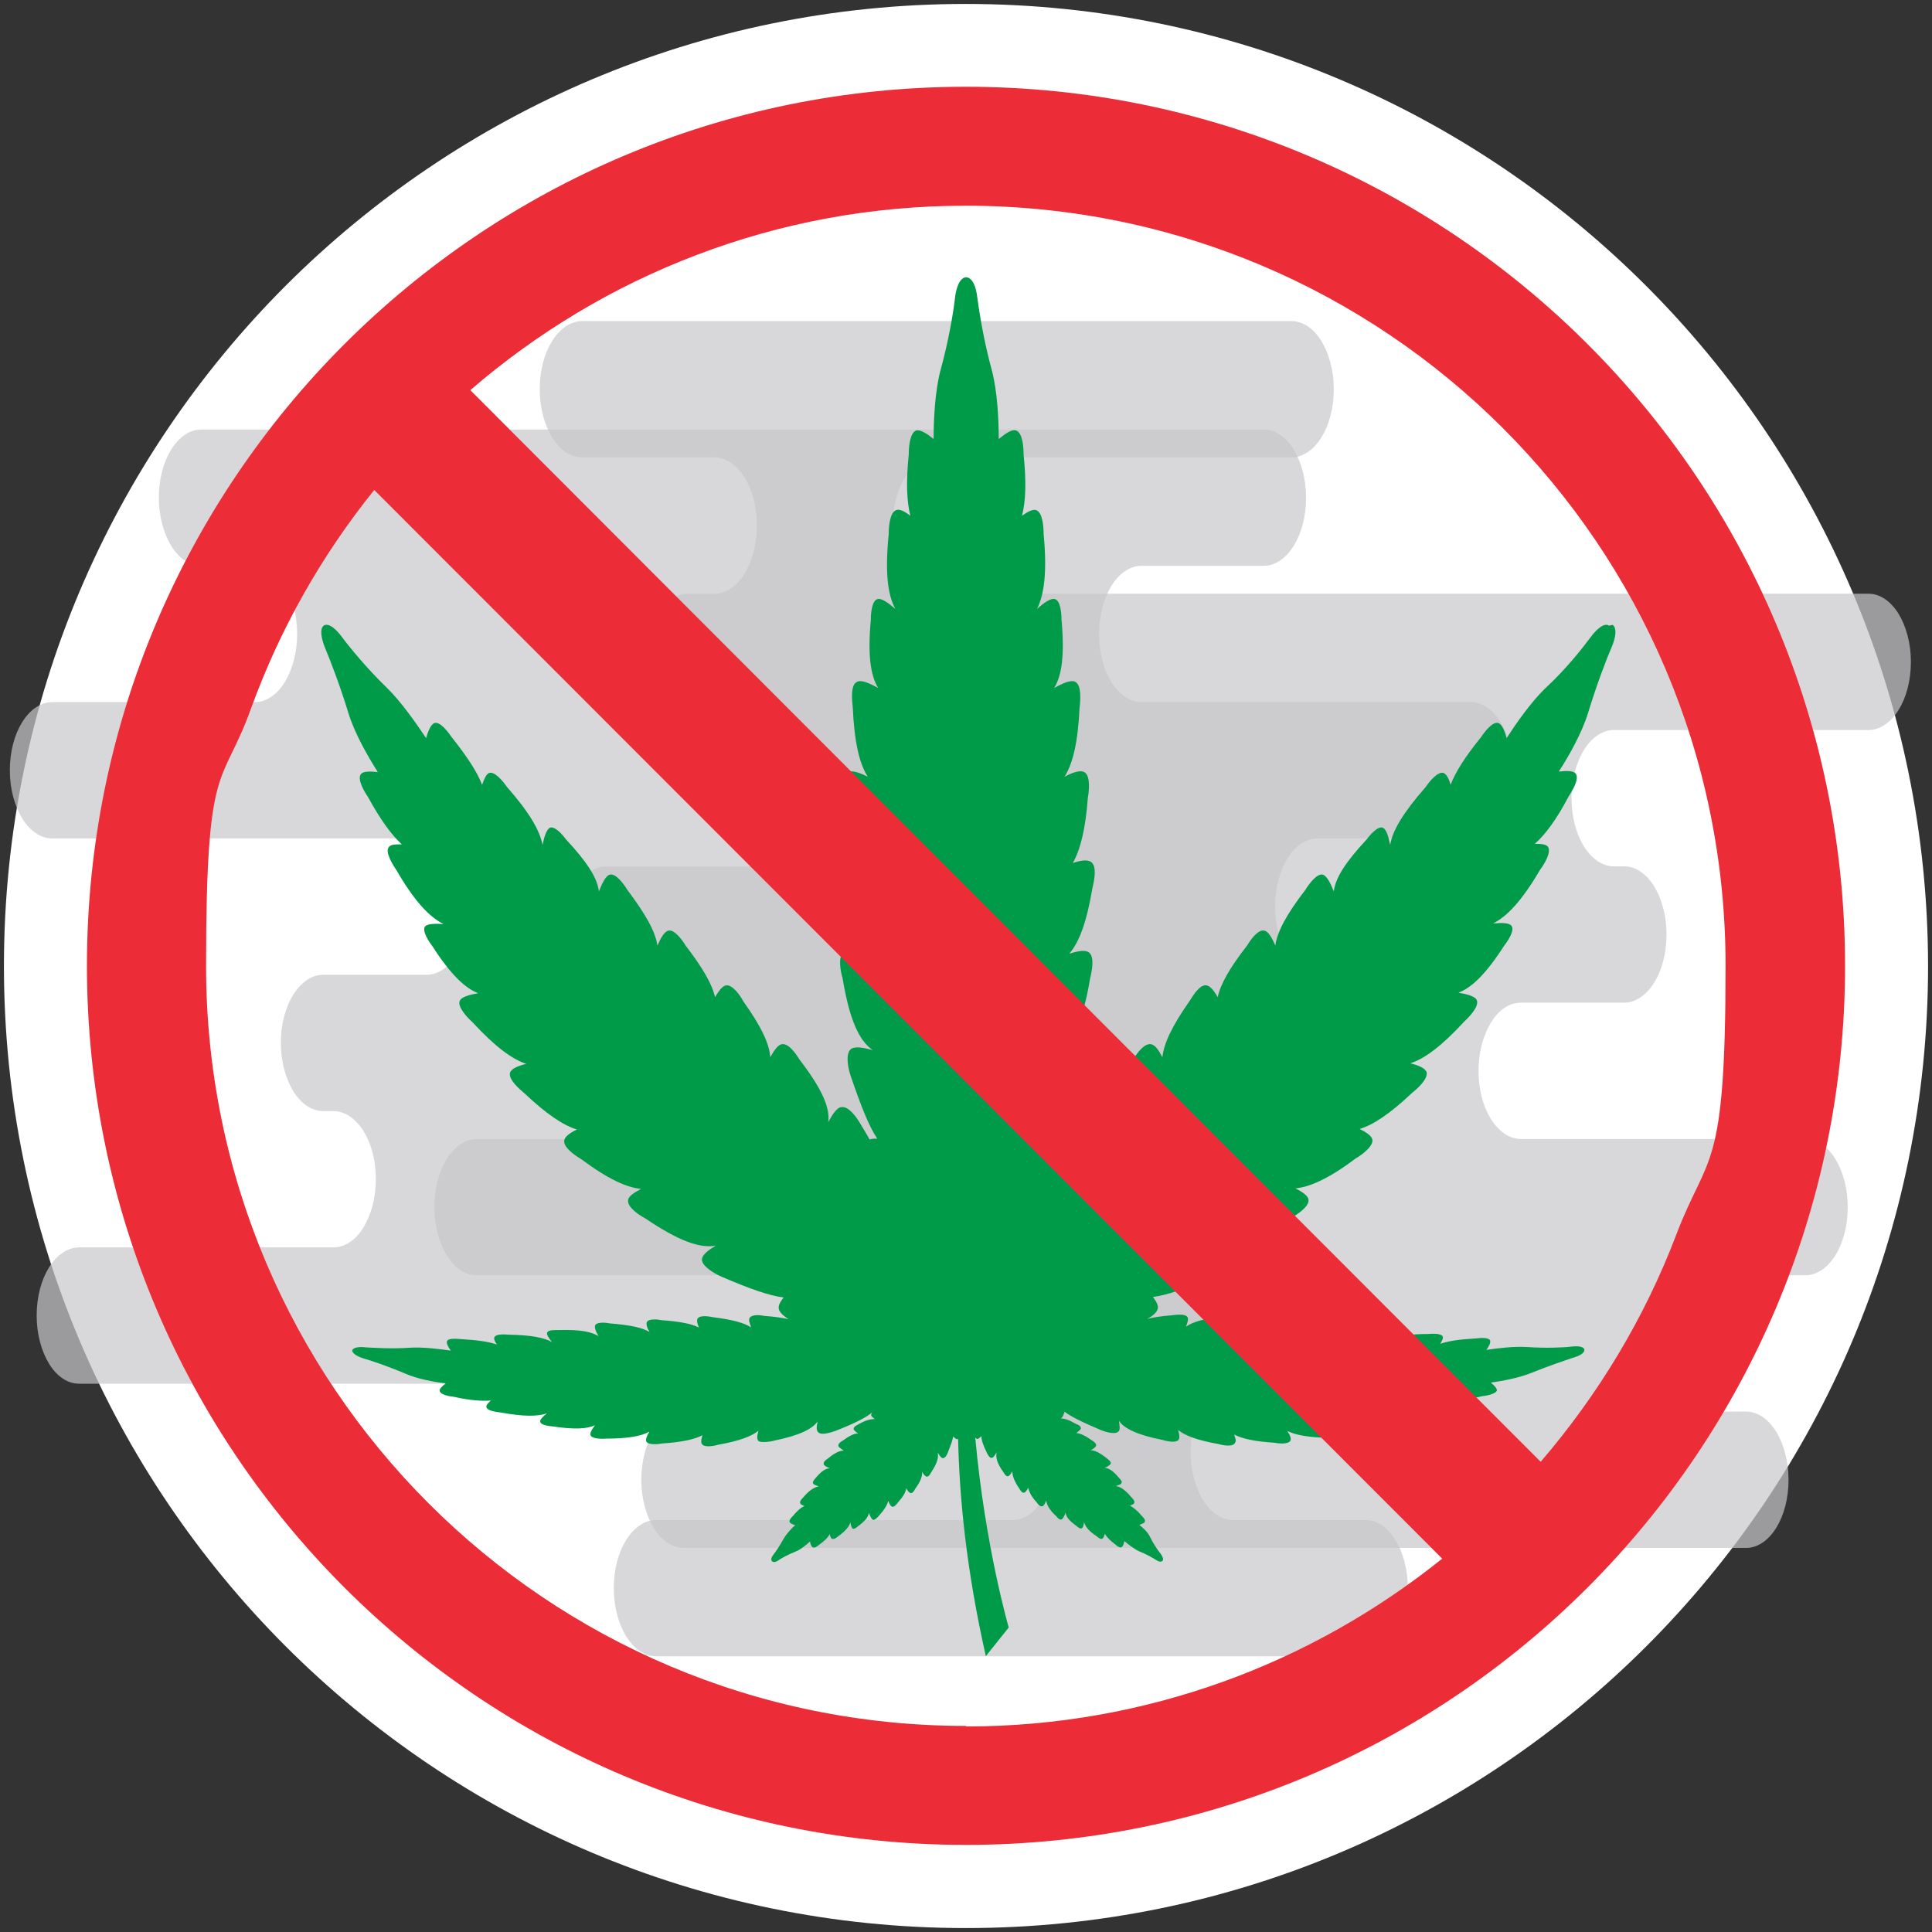<?xml version="1.0" encoding="UTF-8"?>
<svg xmlns="http://www.w3.org/2000/svg" id="Layer_1" width="15in" height="15in" version="1.1" viewBox="0 0 1080 1080">
  <rect x="0" y="0" width="1080" height="1080" fill="#333333" stroke="none"/>
  <defs>
    <style>
      .st0 {
        fill: #c7c8ca;
      }

      .st1 {
        fill: #ec2d38;
      }

      .st2 {
        fill: #fff;
      }

      .st3 {
        opacity: .7;
      }

      .st4 {
        fill: #009b49;
      }
    </style>
  </defs>
  <path class="st2" d="M540,2.2c-148.5,0-282.9,60.2-380.3,157.5C62.4,257.1,2.2,391.5,2.2,540s60.2,282.9,157.5,380.3c97.3,97.3,231.8,157.5,380.3,157.5s282.9-60.2,380.3-157.5,157.5-231.8,157.5-380.3c-.1-148.5-60.3-282.9-157.6-380.2C822.9,62.5,688.5,2.3,540,2.2Z"></path>
  <g class="st3">
    <path class="st0" d="M845.8,430.6h0c0-10.5-2.7-20-6.9-26.9s-10.2-11.2-16.8-11.2h-184c-6.5,0-12.5-4.3-16.8-11.2-4.3-6.9-6.9-16.4-6.9-26.9h0c0-10.5,2.7-20,6.9-26.9,4.3-6.9,10.2-11.2,16.8-11.2h68.3c6.5,0,12.5-4.3,16.8-11.2s6.9-16.4,6.9-26.9h0c0-10.5-2.7-20-6.9-26.9s-10.2-11.2-16.8-11.2H112.5c-6.5,0-12.5,4.3-16.8,11.2-4.3,6.9-6.9,16.4-6.9,26.9h0c0,10.5,2.7,20,6.9,26.9s10.2,11.2,16.8,11.2h29.9c6.5,0,12.5,4.3,16.8,11.2,4.3,6.9,6.9,16.4,6.9,26.9h0c0,10.5-2.7,20-6.9,26.9-4.3,6.9-10.2,11.2-16.8,11.2H29.2c-6.5,0-12.5,4.3-16.8,11.2s-6.9,16.4-6.9,26.9h0c0,10.5,2.7,20,6.9,26.9,4.3,6.9,10.2,11.2,16.8,11.2h209.2c6.5,0,12.5,4.3,16.8,11.2s6.9,16.4,6.9,26.9h0c0,10.5-2.7,20-6.9,26.9s-10.2,11.2-16.8,11.2h-57.7c-6.5,0-12.5,4.3-16.8,11.2-4.3,6.9-6.9,16.4-6.9,26.9h0c0,10.5,2.7,20,6.9,26.9s10.2,11.2,16.8,11.2h5.7c6.5,0,12.5,4.3,16.8,11.2s6.9,16.4,6.9,26.9h0c0,10.5-2.7,20-6.9,26.9s-10.2,11.2-16.8,11.2H44.2c-6.5,0-12.5,4.3-16.8,11.2s-6.9,16.4-6.9,26.9h0c0,10.5,2.7,20,6.9,26.9s10.2,11.2,16.8,11.2h521.8c6.5,0,12.5,4.3,16.8,11.2,4.3,6.9,6.9,16.4,6.9,26.9h0c0,10.5-2.7,20-6.9,26.9-4.3,6.9-10.2,11.2-16.8,11.2h-199.2c-6.5,0-12.5,4.3-16.8,11.2-4.3,6.9-6.9,16.4-6.9,26.9h0c0,10.5,2.7,20,6.9,26.9,4.3,6.9,10.2,11.2,16.8,11.2h396.5c6.5,0,12.5-4.3,16.8-11.2s6.9-16.4,6.9-26.9h0c0-10.5-2.7-20-6.9-26.9s-10.2-11.2-16.8-11.2h-74c-6.5,0-12.5-4.3-16.8-11.2-4.3-6.9-6.9-16.4-6.9-26.9h0c0-10.5,2.7-20,6.9-26.9s10.2-11.2,16.8-11.2h15.2c6.5,0,12.5-4.3,16.8-11.2,4.3-6.9,6.9-16.4,6.9-26.9h0c0-10.5-2.7-20-6.9-26.9-4.3-6.9-10.2-11.2-16.8-11.2h-49.2c-6.5,0-12.5-4.3-16.8-11.2s-6.9-16.4-6.9-26.9h0c0-10.5,2.7-20,6.9-26.9s10.2-11.2,16.8-11.2h94.5c6.5,0,12.5-4.3,16.8-11.2,4.3-6.9,6.9-16.4,6.9-26.9h0c0-10.5-2.7-20-6.9-26.9-4.3-6.9-10.2-11.2-16.8-11.2h-13.3c-6.5,0-12.5-4.3-16.8-11.2s-6.9-16.4-6.9-26.9h0c0-10.5,2.7-20,6.9-26.9s10.2-11.2,16.8-11.2h85.7c6.5,0,12.5-4.3,16.8-11.2,4.3-6.9,6.9-16.4,6.9-26.9Z"></path>
  </g>
  <g class="st3">
    <path class="st0" d="M242.8,674.8h0c0,10.5,2.7,20,6.9,26.9,4.3,6.9,10.2,11.2,16.8,11.2h184c6.5,0,12.5,4.3,16.8,11.2s6.9,16.4,6.9,26.9h0c0,10.5-2.7,20-6.9,26.9s-10.2,11.2-16.8,11.2h-68.3c-6.5,0-12.5,4.3-16.8,11.2s-6.9,16.4-6.9,26.9h0c0,10.5,2.7,20,6.9,26.9s10.2,11.2,16.8,11.2h593.9c6.5,0,12.5-4.3,16.8-11.2,4.3-6.9,6.9-16.4,6.9-26.9h0c0-10.5-2.7-20-6.9-26.9-4.3-6.9-10.2-11.2-16.8-11.2h-29.9c-6.5,0-12.5-4.3-16.8-11.2s-6.9-16.4-6.9-26.9h0c0-10.5,2.7-20,6.9-26.9s10.2-11.2,16.8-11.2h63c6.5,0,12.5-4.3,16.8-11.2,4.3-6.9,6.9-16.4,6.9-26.9h0c0-10.5-2.7-20-6.9-26.9-4.3-6.9-10.2-11.2-16.8-11.2h-159c-6.5,0-12.5-4.3-16.8-11.2s-6.9-16.4-6.9-26.9h0c0-10.5,2.7-20,6.9-26.9s10.2-11.2,16.8-11.2h57.7c6.5,0,12.5-4.3,16.8-11.2,4.3-6.9,6.9-16.4,6.9-26.9h0c0-10.5-2.7-20-6.9-26.9-4.3-6.9-10.2-11.2-16.8-11.2h-5.7c-6.5,0-12.5-4.3-16.8-11.2s-6.9-16.4-6.9-26.9h0c0-10.5,2.7-20,6.9-26.9s10.2-11.2,16.8-11.2h142.3c6.5,0,12.5-4.3,16.8-11.2,4.3-6.9,6.9-16.4,6.9-26.9h0c0-10.5-2.7-20-6.9-26.9-4.3-6.9-10.2-11.2-16.8-11.2h-521.8c-6.5,0-12.5-4.3-16.8-11.2-4.3-6.9-6.9-16.4-6.9-26.9h0c0-10.5,2.7-20,6.9-26.9,4.3-6.9,10.2-11.2,16.8-11.2h199.2c6.5,0,12.5-4.3,16.8-11.2s6.9-16.4,6.9-26.9h0c0-10.5-2.7-20-6.9-26.9s-10.2-11.2-16.8-11.2h-396.5c-6.5,0-12.5,4.3-16.8,11.2s-6.9,16.4-6.9,26.9h0c0,10.5,2.7,20,6.9,26.9s10.2,11.2,16.8,11.2h74c6.5,0,12.5,4.3,16.8,11.2s6.9,16.4,6.9,26.9h0c0,10.5-2.7,20-6.9,26.9s-10.2,11.2-16.8,11.2h-15.2c-6.5,0-12.5,4.3-16.8,11.2s-6.9,16.4-6.9,26.9h0c0,10.5,2.7,20,6.9,26.9s10.2,11.2,16.8,11.2h49.2c6.5,0,12.5,4.3,16.8,11.2,4.3,6.9,6.9,16.4,6.9,26.9h0c0,10.5-2.7,20-6.9,26.9-4.3,6.9-10.2,11.2-16.8,11.2h-94.5c-6.5,0-12.5,4.3-16.8,11.2s-6.9,16.4-6.9,26.9h0c0,10.5,2.7,20,6.9,26.9s10.2,11.2,16.8,11.2h13.3c6.5,0,12.5,4.3,16.8,11.2s6.9,16.4,6.9,26.9h0c0,10.5-2.7,20-6.9,26.9s-10.2,11.2-16.8,11.2h-85.7c-6.5,0-12.5,4.3-16.8,11.2-4.3,6.9-6.9,16.4-6.9,26.9Z"></path>
  </g>
  <path class="st4" d="M899.3,349.6h0c-2.7-1.4-6.6,1.8-10.3,6.8-3.7,5-13.2,17.3-24.9,28.1-8.2,7.8-16.7,20.1-21.9,28.1-1.1-4.3-2.7-7.8-4.6-8.4-3.2-1.1-7.8,5-9.8,8-8.9,11-14.2,19.4-16.9,26.5-.9-3.4-2.3-5.9-3.9-6.6-3.2-1.1-8,4.8-10,7.8-12.6,14.4-18.5,24.2-19.9,32.4-.9-4.6-2.1-8.7-4.1-9.6-2.7-1.1-7.1,3.9-8.9,6.4-12.1,13-17.6,21.7-18.5,29.2-1.8-4.6-3.9-8.7-6.2-9.4-3.4-.7-7.8,5.5-9.6,8.4-10.7,13.9-15.8,23.5-16.9,31.3-1.8-4.3-3.9-8-6.2-8.4-3.7-.7-7.8,5.5-9.6,8.4-9.8,12.6-14.8,21.5-16.4,28.8-2.1-3.7-4.3-6.4-6.4-6.6-3.7-.5-7.5,5.9-9.4,8.9-10,14.2-14.4,24-15.1,31.3-2.1-3.9-4.1-7.1-6.6-7.3-3.7-.5-8,5.5-9.6,8.4-12.8,16.9-17.3,27.2-16.2,35.2-2.3-4.3-4.6-8-7.3-8.4-3.9-.5-8.2,5.7-10.3,8.7-2.1,3.4-3.9,6.4-5.5,9.4-1.4-.2-2.7-.5-4.3-.5,4.6-6.6,8.9-17.6,14.8-34.9,1.1-3.9,3.2-12.1,0-15.1-2.3-1.8-7.1-.9-12.3.5,7.5-5.3,13-16.7,16.9-40.2.9-3.7,2.7-11.9-.7-14.4-2.1-1.6-6.4-.7-11,.7,5.5-6.2,9.8-17.6,13-36.8.9-3.7,2.7-11.9-.7-14.4-2.1-1.6-5.9-.9-10.3.5,4.1-7.1,7.1-18.5,8.4-36.3.7-3.9,1.6-12.1-1.8-14.4-2.3-1.4-6.6,0-11.2,2.5,4.6-7.3,7.5-19.2,8.4-38.8.5-3.9,1.1-12.3-2.3-14.2-2.3-1.4-7.1.7-11.9,3.4,4.3-7.1,5.9-18.5,4.1-38.1,0-3.4-.5-10.7-3.7-11.6-2.3-.7-6.2,2.1-10,5.5,4.1-8.2,5.7-21,3.7-41.8,0-3.9-.5-12.3-4.3-13.5-1.8-.5-4.6.9-7.8,3.2,2.1-8,2.5-18.9.9-34.2,0-3.9-.5-12.3-4.3-13.5-2.3-.7-5.7,1.6-9.6,4.8,0-10.5-.7-26.7-3.9-38.6-4.6-16.7-7.1-33.3-8-39.9-.7-6.6-2.7-11.6-6.2-11.9h-.2c-3.4.2-5.5,5.5-6.2,11.9-.7,6.6-3.4,23.3-8,39.9-3.2,11.9-3.9,28.1-3.9,38.6-3.7-3-7.3-5.3-9.6-4.8-3.7,1.1-4.3,9.4-4.3,13.5-1.6,15.5-1.1,26.3.9,34.2-3-2.3-5.9-3.9-7.8-3.2-3.7,1.1-4.3,9.4-4.3,13.5-2.1,21-.7,33.6,3.7,41.8-3.9-3.4-7.8-6.2-10-5.5-3.2.9-3.7,8.2-3.7,11.6-1.8,19.6-.2,31,4.1,38.1-4.8-2.7-9.6-4.8-11.9-3.4-3.7,1.8-2.7,10.3-2.3,14.2.9,19.6,3.7,31.5,8.4,38.8-4.6-2.3-9.1-3.9-11.2-2.5-3.4,2.1-2.5,10.5-1.8,14.4,1.4,17.8,4.1,29,8.4,36.3-4.3-1.4-8.4-2.1-10.3-.5-3.2,2.5-1.6,10.7-.7,14.4,3.2,19.4,7.5,30.6,13,36.8-4.6-1.4-8.9-2.3-11-.7-3.2,2.5-1.6,10.7-.5,14.4,3.9,23.5,9.4,35.2,16.9,40.2-5.3-1.4-10-2.3-12.3-.5-3.2,2.7-1.4,11.2,0,15.1,5.9,17.3,10.3,28.3,14.8,34.9-1.6,0-3.2,0-4.3.5-1.6-3-3.4-5.9-5.5-9.4-1.8-3-6.2-9.4-10.3-8.7-2.5.2-5,4.1-7.3,8.4,1.1-8-3.4-18.5-16.2-35.2-1.8-3-5.9-8.9-9.6-8.4-2.3.2-4.6,3.7-6.6,7.3-.5-7.5-5-17.1-15.1-31.3-1.6-3-5.7-9.1-9.4-8.9-2.3.2-4.3,3.2-6.4,6.6-1.6-7.3-6.8-16.2-16.4-28.8-1.8-3-6.2-9.1-9.6-8.4-2.3.5-4.3,4.1-6.2,8.4-1.1-7.8-6.4-17.3-16.9-31.3-1.8-3-6.2-9.1-9.6-8.4-2.3.5-4.3,4.6-6.2,9.4-.9-7.5-6.4-16.2-18.5-29.2-1.8-2.5-6.2-7.5-8.9-6.4-1.8.9-3.2,5-4.1,9.6-1.6-8.2-7.5-18.3-19.9-32.4-2.1-3-6.8-8.9-10-7.8-1.6.7-2.7,3.2-3.9,6.6-2.7-7.1-8.2-15.5-16.9-26.5-2.1-3-6.6-9.1-9.8-8-1.8.7-3.4,4.1-4.6,8.4-5.5-8.2-13.9-20.3-21.9-28.1-11.4-11-21.2-23.1-24.9-28.1s-7.5-8.2-10.3-6.8h0c-2.5,1.8-1.6,7.1.7,12.8,2.5,5.9,8.2,20.5,13,36.3,3.4,11.2,11,24.4,16.4,32.9-4.3-.5-8.2-.5-9.4,1.1-2.3,2.7,1.8,9.8,3.9,12.8,7.1,13,13.2,21.2,18.9,26.5-3.4,0-6.4,0-7.3,1.6-2.1,2.7,2.1,9.6,4.3,12.8,10,17.3,18.5,26.3,26.3,30.1-4.6-.2-8.9-.2-10.3,1.4-1.8,2.5,2.1,8.4,4.1,11,10.3,16,18.3,23.5,25.6,26.3-5,.9-9.4,2.1-10.3,4.3-1.4,3.4,4.3,9.4,7.1,11.9,12.8,13.9,22.4,20.8,30.1,23.3-4.6,1.1-8.4,2.7-9.1,5-.9,3.7,5,8.9,8,11.4,12.6,11.9,21.9,18,29.4,20.3-3.7,1.8-6.8,3.9-7.1,6.2-.5,3.9,6.2,8.4,9.4,10.3,15.3,11.4,25.8,16,33.6,16.7-3.9,2.1-7.3,4.1-7.3,6.6-.2,3.9,6.4,8.2,9.8,10,19.2,13,30.8,16.7,39.3,15.1-4.3,2.5-7.8,5.3-7.8,7.8,0,3.9,7.3,8,11,9.6,16.4,7.1,27.2,10.7,34.7,11.6-2.1,2.5-3.2,4.8-2.7,6.6.5,1.8,2.7,3.9,5.5,5.5-3.4-.7-8-1.4-13.5-1.8-2.3-.5-6.8-.9-8.2.9-.9,1.1-.2,3.2.7,5.5-3.9-2.5-10.3-4.3-21.5-5.7-2.1-.5-6.8-1.1-8.2.5-.9.9-.5,3,.5,5.3-4.1-2.1-10.7-3.4-20.8-4.1-2.3-.5-7.1-.9-8.2.9-.7,1.1,0,3.4,1.4,5.7-4.1-2.5-11-3.9-22.1-4.8-2.3-.5-7.1-.9-8.2.9-.7,1.1.2,3.7,1.8,6.2-4.1-2.5-10.5-3.7-21.9-3.4-2.1,0-6.2-.2-6.8,1.4-.5,1.1.9,3.2,2.7,5.3-4.6-2.5-11.9-3.9-24.2-4.1-2.3-.2-7.1-.5-8,1.4-.5.9.2,2.5,1.4,4.1-4.6-1.6-11-2.5-19.9-3-2.3-.2-7.3-.7-8,1.1-.5,1.1.5,3,2.1,5.3-6.2-.9-15.8-2.1-23.1-1.6-10,.7-20.1,0-24.2-.2-3.9-.5-7.1,0-7.8,1.6h0c0,1.8,2.7,3.4,6.4,4.6,3.9,1.1,13.5,4.3,23.1,8.4,6.8,3,16.4,4.8,22.8,5.5-2.1,1.6-3.7,3.2-3.4,4.3.5,2.1,5.5,3,7.8,3.2,9.1,2.1,16,2.5,20.8,2.1-1.6,1.4-2.7,2.7-2.5,3.7.5,2.1,5.5,2.7,8,3,12.6,2.3,20.5,2.3,25.8.5-2.3,1.8-4.1,3.7-3.7,4.8.5,1.8,5,2.3,7.1,2.5,12.1,1.8,19.2,1.4,23.5-.7-1.8,2.5-3.2,4.8-2.3,5.9,1.1,1.8,6.4,1.8,8.7,1.6,12.1,0,19.6-1.4,24-3.9-1.4,2.3-2.3,4.6-1.6,5.7,1.4,1.8,6.4,1.4,8.9.9,11-.7,18-2.3,22.4-4.6-.7,2.3-1.1,4.3,0,5.3,1.6,1.6,6.6.7,8.9,0,11.9-2.1,18.7-4.8,22.4-7.8-.7,2.5-1.1,4.6,0,5.7s6.6.5,8.9-.2c14.6-3,21.2-6.6,24.2-10.7-.7,2.7-.9,5.3.5,6.2,1.8,1.6,6.8,0,9.4-.9,10.5-4.1,16.9-7.3,20.5-10.3h0c-.2.5-.5.7-.5,1.4s.9,1.4,1.8,2.1c0,0,.2,0,.5.2h.2c-2.5-.2-5.5.5-9.8,3-.9.5-2.7,1.4-2.5,2.5,0,.7,1.1,1.6,2.5,2.5-2.3,0-5,1.4-8.7,4.1-.9.5-2.7,1.6-2.3,3,.2.7,1.6,1.6,3,2.5-2.5,0-5.3,1.4-9.1,4.6-.9.5-2.5,1.8-2.1,3,.2.9,1.8,1.6,3.4,2.3-2.3,0-4.8,1.6-8,5.5-.7.7-1.8,2.1-1.4,3,.5.7,1.8,1.1,3.2,1.6-2.5.5-5.3,2.1-8.7,6.2-.7.7-2.3,2.3-1.6,3.4.2.5,1.1.9,2.3,1.4-2.1.9-4.1,2.7-6.6,5.7-.7.7-2.3,2.3-1.6,3.4.5.7,1.6,1.1,3,1.6-2.1,1.8-4.8,4.8-6.4,7.5-2.1,3.9-4.6,7.5-5.7,8.9-1.1,1.4-1.6,2.7-.9,3.7h0c.9.9,2.3.5,3.7-.5s5.3-3.2,9.4-4.8c3-1.1,6.2-3.9,8.2-5.7.2,1.4.7,2.7,1.4,3.2,1.1.7,2.7-.5,3.4-1.1,3.2-2.3,5.3-4.3,6.2-6.2.2,1.1.7,2.1,1.1,2.5,1.1.7,2.7-.5,3.4-1.1,4.3-3,6.4-5.7,7.1-8,.2,1.6.7,3,1.1,3.4.9.7,2.3-.5,3-1.1,4.1-3,5.9-5.3,6.2-7.5.7,1.6,1.4,3.2,2.1,3.7,1.1.5,2.5-1.1,3.2-1.8,3.4-3.7,5-6.4,5.5-8.7.7,1.6,1.4,3,2.1,3.2,1.1.5,2.5-1.1,3.2-2.1,3-3.4,4.6-5.9,4.8-8.2.7,1.4,1.6,2.5,2.3,2.7,1.1.5,2.3-1.4,2.7-2.3,3-4.1,4.1-7.1,3.9-9.6.7,1.4,1.6,2.5,2.3,2.7,1.1.5,2.3-1.4,2.7-2.3,3.4-5,4.3-8.4,3.7-11.2.9,1.6,1.8,3,2.7,3.2,1.4.2,2.3-1.6,2.7-2.5,1.8-4.6,3-7.5,3.2-9.6.9.9,1.6,1.4,2.3,1.6,0,0,.5-.2.5-.5.7,33.1,4.6,73.5,15.5,121.7l12.8-16s-13.2-45.4-18.7-106.1c.5.2.7.7,1.1.7.7,0,1.4-.7,2.3-1.6,0,2.3,1.1,5.3,3.2,9.6.5.9,1.6,3,2.7,2.5.9,0,1.8-1.6,2.7-3.2-.7,2.7,0,6.2,3.7,11.2.5.9,1.6,2.7,2.7,2.3.7-.2,1.6-1.4,2.3-2.7,0,2.5,1.1,5.5,3.9,9.6.5.9,1.6,2.7,2.7,2.3.7,0,1.6-1.4,2.3-2.7.5,2.3,1.8,5,4.8,8.2.5.9,1.8,2.5,3.2,2.1.7-.2,1.4-1.6,2.1-3.2.2,2.5,1.8,5.3,5.5,8.7.7.9,2.1,2.5,3.2,1.8.7-.5,1.4-1.8,2.1-3.7.2,2.3,2.1,4.6,6.2,7.5.7.7,2.1,1.8,3,1.1.7-.5.9-1.8,1.1-3.4.7,2.5,2.5,5,7.1,8,.7.7,2.5,2.1,3.4,1.1.5-.5.9-1.4,1.1-2.5,1.1,1.8,3,3.9,6.2,6.2.7.7,2.5,2.1,3.4,1.1.7-.5.9-1.6,1.4-3.2,2.1,1.8,5.3,4.3,8.2,5.7,4.1,1.6,8,3.9,9.4,4.8s2.7,1.4,3.7.5h0c.7-.9,0-2.3-.9-3.7-1.1-1.4-3.7-4.8-5.7-8.9s-4.3-5.7-6.4-7.5c1.4-.5,2.7-.9,3-1.6.7-1.1-.9-2.7-1.6-3.4-2.5-3-4.8-4.8-6.6-5.7,1.1-.5,2.1-.9,2.3-1.4.7-1.1-.9-2.7-1.6-3.4-3.4-4.1-6.2-5.9-8.7-6.2,1.6-.5,3-.9,3.2-1.6.7-.9-.7-2.3-1.4-3-3.2-3.9-5.7-5.5-8-5.5,1.6-.7,3-1.6,3.4-2.3.5-1.1-1.4-2.5-2.1-3-3.9-3.2-6.8-4.6-9.1-4.6,1.4-.7,2.7-1.6,3-2.5.5-1.1-1.4-2.5-2.3-3-3.7-2.7-6.4-3.9-8.7-4.1,1.1-.9,2.3-1.8,2.5-2.5.2-1.4-1.6-2.3-2.5-2.5-3.9-2.3-6.6-3.2-8.9-3.2h.2c1.1-.5,1.6-2.1,2.1-3.7,3.7,2.7,10,5.9,20.5,10.3,2.3.9,7.3,2.5,9.4.9,1.4-.9.9-3.4.5-6.2,2.7,4.1,9.6,7.8,24.2,10.7,2.3.7,7.3,1.8,8.9.2,1.1-.9.7-3.2,0-5.7,3.7,3,10.5,5.7,22.4,7.8,2.3.7,7.3,1.6,8.9,0s.7-3,0-5.3c4.3,2.3,11.4,3.9,22.4,4.6,2.5.5,7.5.9,8.9-.9.9-1.1,0-3.4-1.6-5.7,4.6,2.3,11.9,3.7,24,3.9,2.5,0,7.5.5,8.7-1.6.7-1.4-.7-3.7-2.3-5.9,4.3,2.1,11.4,2.5,23.5.7,2.1,0,6.6-.7,7.1-2.5.2-1.1-1.6-3-3.7-4.8,5.3,1.8,13,2.1,25.8-.5,2.5-.2,7.5-1.1,8-3,0-.9-.9-2.3-2.5-3.7,5,.5,11.6,0,20.8-2.1,2.5-.2,7.5-1.4,7.8-3.2,0-1.1-1.4-2.7-3.4-4.3,6.4-.9,16-2.7,22.8-5.5,9.6-3.9,19.2-7.1,23.1-8.4,3.9-1.1,6.6-2.7,6.4-4.6h0c-.5-1.8-3.9-2.1-7.8-1.6-3.9.5-13.9.9-24.2.2-7.3-.5-16.7.7-22.8,1.6,1.6-2.1,2.5-4.1,2.1-5.3-.9-1.8-5.7-1.4-8-1.1-9.1.5-15.3,1.4-19.9,3,1.1-1.8,1.8-3.2,1.4-4.1-.9-1.8-5.7-1.6-8-1.4-12.3,0-19.4,1.6-24.2,4.1,1.8-2.1,3.2-4.1,2.7-5.3-.7-1.6-4.8-1.6-6.8-1.4-11.4,0-18,.9-21.9,3.4,1.4-2.5,2.5-5,1.8-6.2-1.1-1.8-5.9-1.1-8.2-.9-11.2.9-18,2.3-22.1,4.8,1.4-2.5,2.1-4.6,1.4-5.7-1.1-1.8-5.9-1.1-8.2-.9-10.3.7-16.7,2.1-20.8,4.1.9-2.3,1.1-4.3.5-5.3-1.4-1.8-6.2-.9-8.2-.5-11.2,1.1-17.6,3-21.5,5.7.9-2.3,1.6-4.6.7-5.5-1.4-1.8-6.2-1.1-8.2-.9-5.9.5-10.5,1.1-14.2,2.1,3-1.6,5.5-3.7,5.9-5.7.5-1.8-.9-4.3-2.7-6.6,7.5-.9,18.5-4.6,34.7-11.6,3.4-1.6,11-5.5,11-9.6s-3.7-5.3-7.8-7.8c8.2,1.6,20.1-2.1,39.3-15.1,3.2-1.8,10-6.2,9.8-10,0-2.3-3.4-4.6-7.3-6.6,7.8-.7,18.5-5.3,33.6-16.7,3.2-1.8,9.8-6.6,9.4-10.3-.2-2.3-3.4-4.3-7.1-6.2,7.5-2.3,16.9-8.4,29.4-20.3,3-2.3,8.9-7.8,8-11.4-.7-2.3-4.6-3.9-9.1-5,7.8-2.5,17.3-9.4,30.1-23.3,2.7-2.5,8.4-8.4,7.1-11.9-.9-2.3-5.3-3.4-10.3-4.3,7.3-2.7,15.3-10.3,25.6-26.3,2.1-2.7,5.9-8.4,4.1-11-1.1-1.8-5.5-1.8-10.3-1.4,7.8-3.9,16.2-12.8,26.3-30.1,2.3-3,6.4-9.8,4.3-12.8-1.1-1.4-3.9-1.6-7.3-1.6,5.7-5,12.1-13.5,18.9-26.5,2.1-3.2,6.2-10,3.9-12.8-1.4-1.6-5-1.6-9.4-1.1,5.5-8.4,13-21.7,16.4-32.9,4.8-15.8,10.5-30.6,13-36.3s3.2-11,.7-12.8l-2.3.5Z"></path>
  <path class="st1" d="M540,48.5c-135.7,0-258.6,55-347.5,143.9-88.9,88.9-143.9,211.8-143.9,347.5s55,258.6,143.9,347.5c88.9,88.9,211.8,143.9,347.5,143.9s258.6-55,347.5-143.9c88.9-88.9,143.9-211.8,143.9-347.5s-55-258.6-143.9-347.5c-88.9-88.9-211.8-143.9-347.5-143.9ZM540,964.8c-117.3,0-223.5-47.5-300.4-124.4-76.9-76.9-124.4-183.1-124.4-300.4s8.8-98.8,25-143.6,39.7-86.1,69-122.5l298.5,298.7,298.5,298.7c-36.4,29.2-77.7,52.7-122.5,68.8-44.8,16.1-93.1,25-143.4,25h-.1c0-.1-.1-.2-.1-.2ZM861.4,817.3l-299.3-299.6L262.9,218.1c37.2-32.1,79.9-57.9,126.6-75.6,46.7-17.8,97.3-27.5,150.3-27.5h0c117.3,0,223.5,47.5,300.4,124.4s124.4,183.1,124.4,300.4-9.8,103.7-27.6,150.5-43.7,89.5-75.8,126.9h.1c0,.1.1.2.1.2Z"></path>
</svg>
